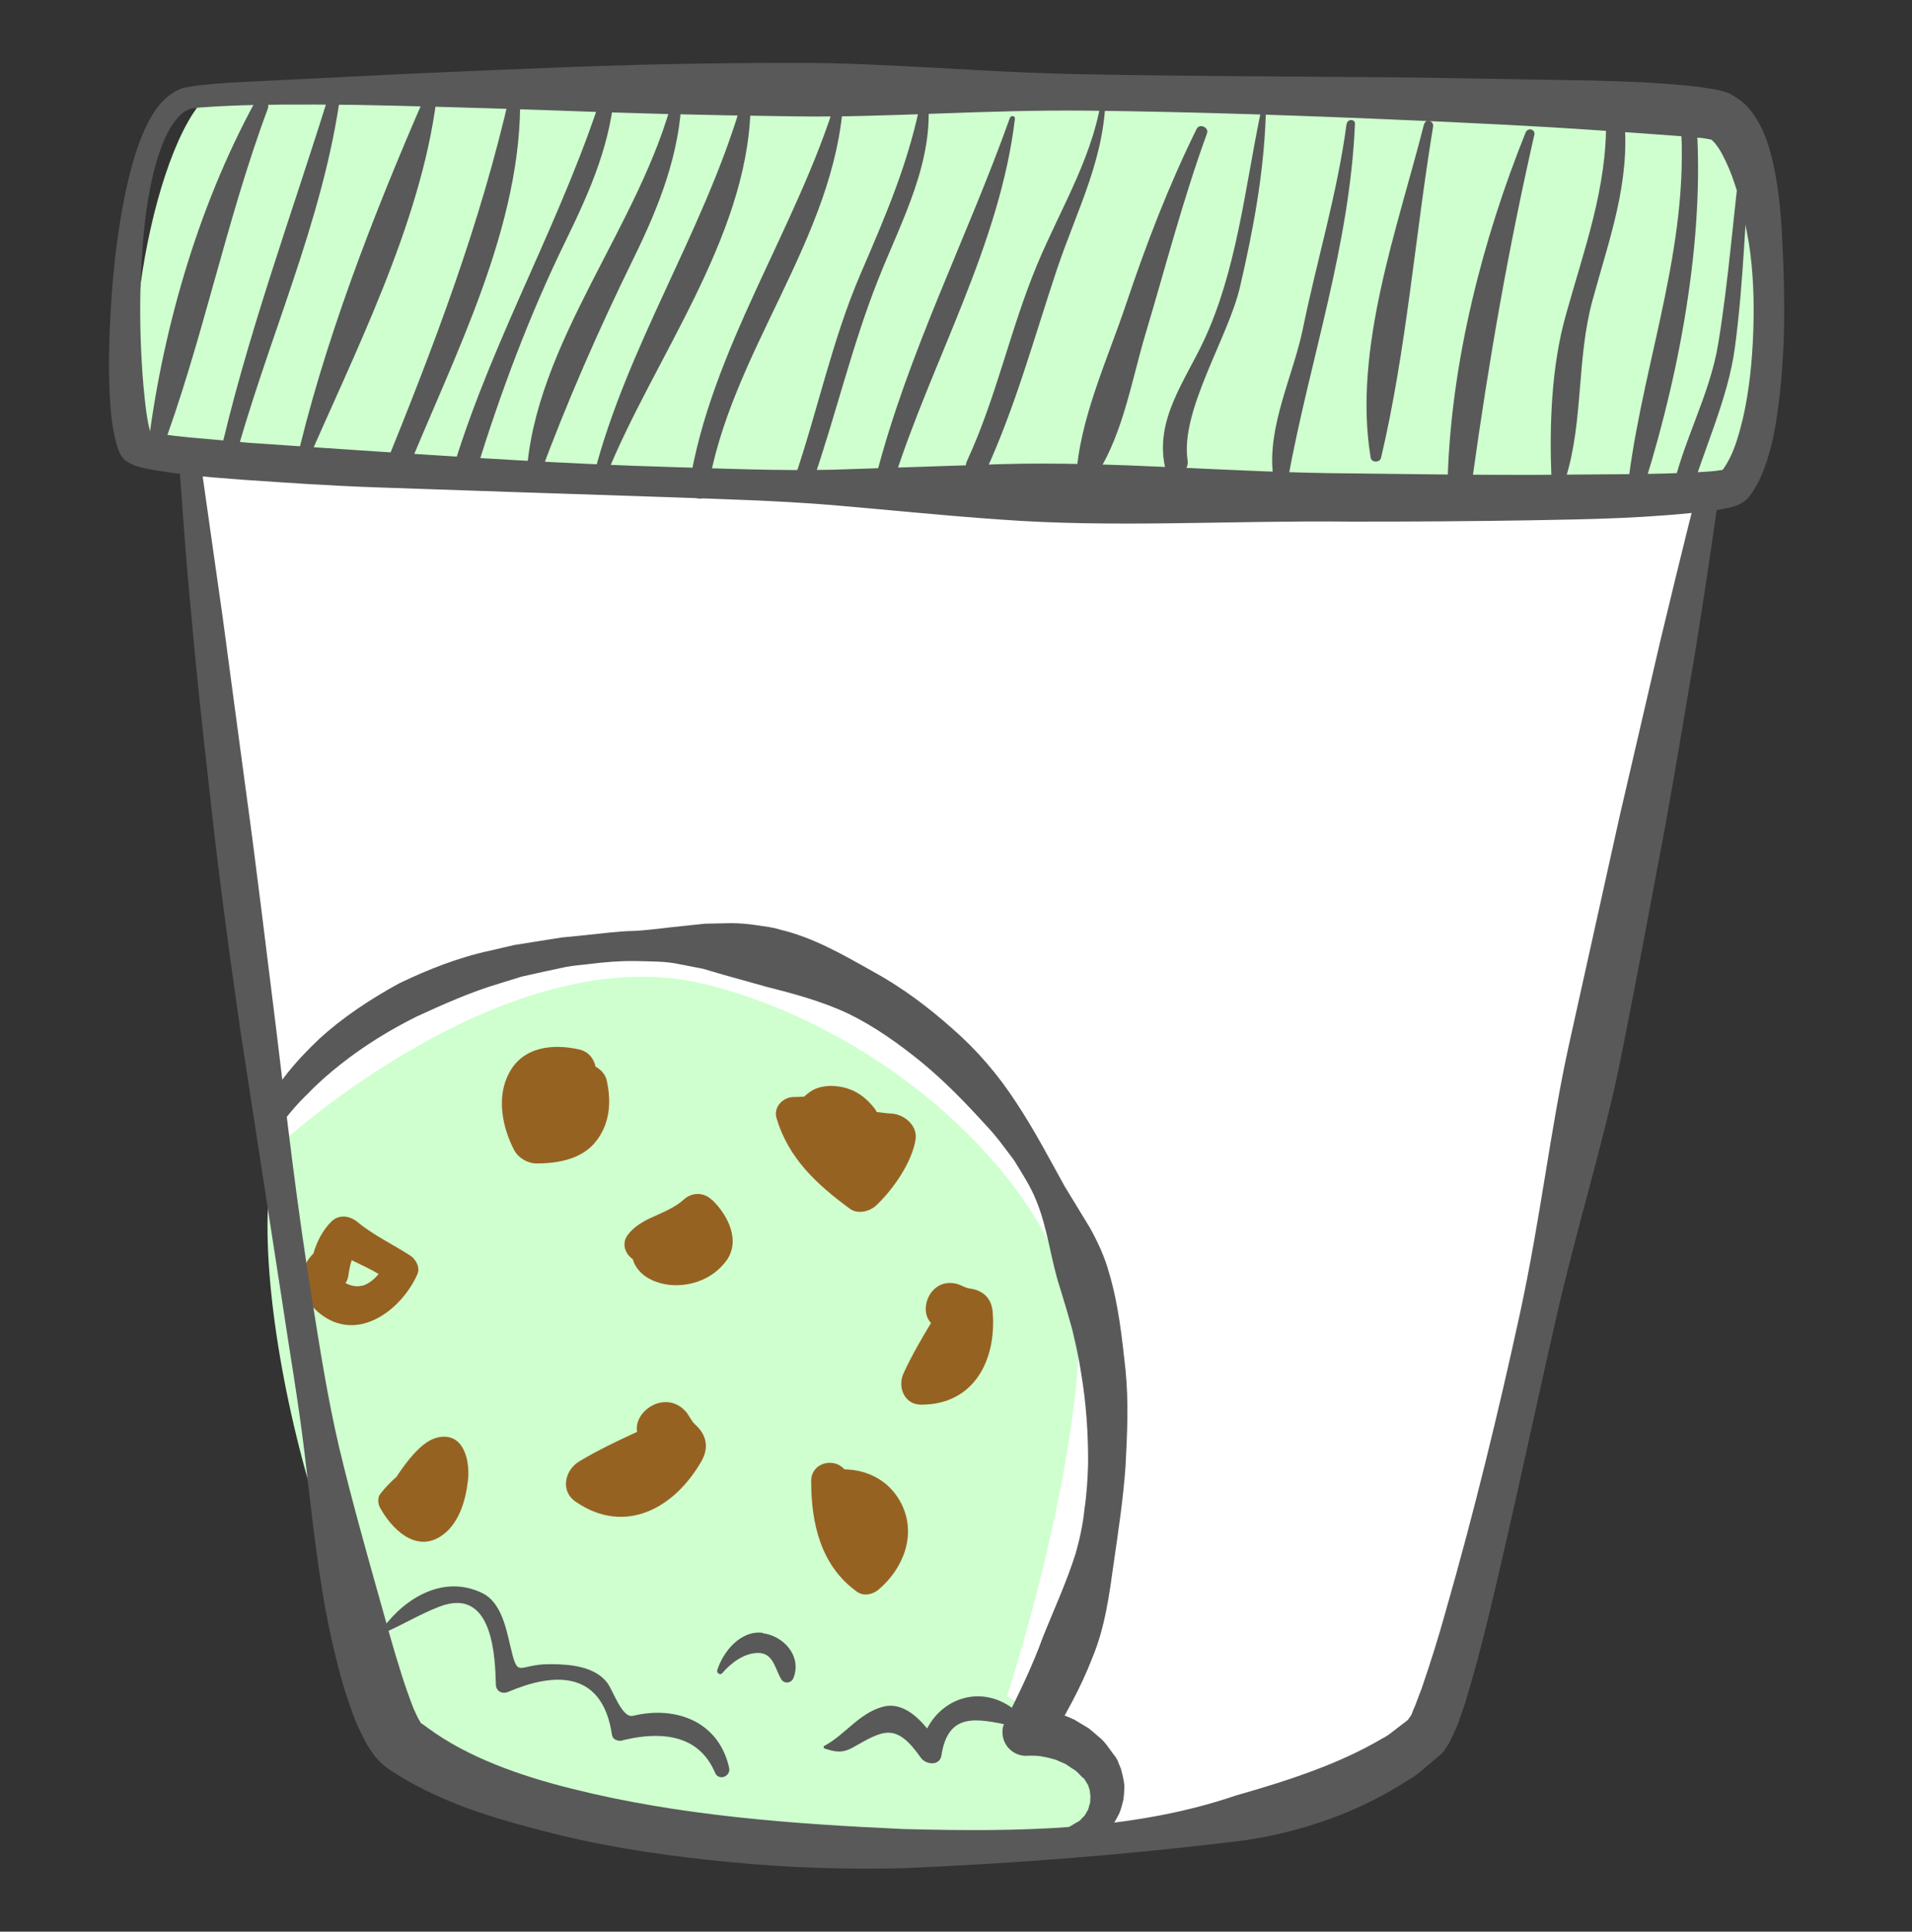<svg width="98" height="99" viewBox="0 0 98 99" fill="none" xmlns="http://www.w3.org/2000/svg">
<rect x="0" y="0" width="98" height="99" fill="#333333" stroke="none"/>
<path d="M10.204 30.179L13.704 56.179L18.204 82.179L19.704 88.179L21.704 90.679L29.204 93.179L41.204 94.679H53.704L64.204 93.179L71.704 89.679L73.704 88.179L78.204 70.179L86.704 29.179L87.704 25.179H74.204H51.704L21.204 24.179L9.704 23.679L10.204 30.179Z" fill="white"/>
<path d="M10.473 5.069C7.459 8.242 5.492 21.403 8.209 23.337C10.919 25.259 88.235 27.006 90.041 23.845C91.847 20.685 91.546 6.195 86.209 5.913C80.872 5.632 13.25 2.148 10.473 5.069Z" fill="#CFFFCF"/>
<path d="M14.269 58.71C14.269 58.71 25.927 47.931 36.124 50.436C46.321 52.941 55.878 62.24 55.243 70.064C54.608 77.888 51.613 86.935 51.613 86.935C51.613 86.935 58.177 90.607 56.549 93.039C54.922 95.471 28.906 94.486 22.7 89.357C16.495 84.228 12.109 64.358 14.269 58.71Z" fill="#CFFFCF"/>
<path d="M13.295 57.267C14.041 55.699 15.129 54.412 16.349 53.26C17.587 52.122 18.997 51.202 20.461 50.398C21.966 49.676 23.528 49.061 25.147 48.717L26.349 48.436L27.571 48.242L28.792 48.048L30.017 47.926C30.829 47.848 31.641 47.728 32.458 47.713C33.28 47.678 34.063 47.551 34.938 47.467L36.143 47.341L37.458 47.314C37.911 47.312 38.333 47.354 38.751 47.415C39.178 47.479 39.61 47.523 40.02 47.655C41.703 48.058 43.217 48.935 44.683 49.758C46.173 50.567 47.54 51.583 48.799 52.706C50.072 53.811 51.176 55.102 52.079 56.498C53.004 57.888 53.766 59.353 54.565 60.795L55.871 62.938C56.277 63.676 56.634 64.444 56.849 65.248C57.328 66.859 57.505 68.53 57.686 70.18C57.855 71.839 57.775 73.508 57.689 75.155C57.572 76.805 57.327 78.433 57.089 80.074C56.86 81.716 56.641 83.403 55.993 84.953C55.393 86.515 54.569 87.981 53.697 89.394L52.557 87.538C52.877 87.534 53.066 87.56 53.294 87.596C53.525 87.621 53.741 87.664 53.952 87.726C54.166 87.779 54.387 87.843 54.591 87.935C54.795 88.026 55.016 88.091 55.201 88.218L55.784 88.568C55.967 88.705 56.135 88.86 56.305 89.005C56.67 89.28 56.888 89.694 57.165 90.029L57.187 90.066L57.268 90.199L57.278 90.201L57.3 90.279L57.351 90.405L57.454 90.656C57.53 90.933 57.607 91.25 57.632 91.524C57.624 91.769 57.615 92.014 57.575 92.262C57.517 92.495 57.46 92.728 57.364 92.951C57.248 93.17 57.145 93.381 57.005 93.574C56.836 93.759 56.687 93.948 56.496 94.097C56.288 94.231 56.089 94.368 55.871 94.459C55.639 94.525 55.408 94.582 55.19 94.631C54.897 94.693 54.613 94.51 54.551 94.217C54.504 93.989 54.602 93.756 54.796 93.638L54.977 93.528C55.098 93.455 55.207 93.389 55.314 93.333C55.415 93.255 55.483 93.148 55.572 93.077C55.647 92.983 55.697 92.861 55.76 92.773C55.808 92.662 55.82 92.531 55.865 92.429C55.894 92.312 55.874 92.184 55.893 92.065C55.88 91.948 55.858 91.83 55.846 91.713C55.814 91.633 55.792 91.597 55.789 91.524L55.65 91.294L55.577 91.173L55.54 91.113L55.53 91.111C55.664 91.319 55.569 91.161 55.599 91.21L55.584 91.186C55.36 91.007 55.214 90.765 54.956 90.64L54.62 90.413L54.248 90.25C54.132 90.18 53.991 90.166 53.858 90.123C53.734 90.082 53.595 90.059 53.457 90.035C53.321 90.001 53.19 89.99 53.047 89.986C52.926 89.976 52.749 89.984 52.707 89.985C52.043 90.048 51.452 89.563 51.388 88.898C51.363 88.666 51.406 88.45 51.505 88.258L51.567 88.129C52.245 86.751 52.924 85.373 53.442 83.935C54.006 82.519 54.66 81.114 55.127 79.633C55.34 78.892 55.507 78.13 55.583 77.356C55.699 76.592 55.747 75.81 55.77 75.044C55.781 73.492 55.675 71.952 55.422 70.427C55.309 69.669 55.144 68.918 54.966 68.174C54.767 67.435 54.546 66.701 54.322 65.977C53.85 64.543 53.706 62.952 53.103 61.507C52.816 60.787 52.38 60.134 51.977 59.469C51.511 58.85 51.06 58.214 50.526 57.661C49.489 56.52 48.429 55.426 47.256 54.458C46.081 53.5 44.845 52.62 43.494 51.958C42.128 51.314 40.679 50.927 39.244 50.564L37.105 49.966L36.038 49.653L34.849 49.422C34.128 49.256 33.299 49.278 32.532 49.255C31.741 49.246 30.963 49.312 30.188 49.41C29.795 49.458 29.407 49.486 29.019 49.555L27.878 49.8L26.734 50.055L25.62 50.399C24.132 50.837 22.731 51.47 21.339 52.107C19.976 52.791 18.667 53.592 17.465 54.543C16.866 55.013 16.288 55.52 15.762 56.071C15.211 56.594 14.714 57.193 14.289 57.789L14.26 57.823C14.075 58.076 13.733 58.126 13.477 57.95C13.258 57.793 13.187 57.497 13.298 57.257L13.295 57.267Z" fill="#595959"/>
<path d="M31.101 55.387C31.037 55.083 30.803 54.813 30.525 54.669C30.438 54.259 30.173 53.906 29.701 53.79C28.347 53.482 26.818 53.633 26.098 54.985C25.433 56.213 25.74 57.768 26.353 58.946C26.567 59.35 27.049 59.631 27.501 59.629C28.579 59.631 29.797 59.416 30.514 58.539C31.251 57.63 31.35 56.514 31.101 55.387Z" fill="#966222"/>
<path d="M21.014 64.342C20.13 63.774 19.138 63.306 18.323 62.63C17.925 62.308 17.387 62.218 16.983 62.609C16.535 63.059 16.241 63.632 16.062 64.246C15.782 64.528 15.566 64.895 15.504 65.203C15.303 66.134 15.822 66.934 16.576 67.456C18.483 68.766 20.628 67.05 21.394 65.304C21.551 64.95 21.305 64.525 21.014 64.342ZM18.574 65.887C18.27 65.98 17.943 65.886 17.708 65.758C17.774 65.662 17.833 65.537 17.855 65.388C17.884 65.157 17.942 64.863 18.024 64.588C18.487 64.814 18.966 65.03 19.407 65.293C19.186 65.561 18.92 65.79 18.57 65.9L18.574 65.887Z" fill="#966222"/>
<path d="M45.672 57.072C45.423 57.062 45.181 57.019 44.936 56.992C44.9 56.933 44.88 56.878 44.828 56.815C44.279 56.108 43.621 55.712 42.726 55.66C42.413 55.633 41.959 55.706 41.686 55.858C41.532 55.938 41.406 56.041 41.28 56.145C41.28 56.145 41.256 56.172 41.233 56.2C41.043 56.221 40.841 56.221 40.655 56.226C40.113 56.244 39.636 56.749 39.801 57.31C40.419 59.377 41.872 60.709 43.551 61.944C43.948 62.243 44.553 62.106 44.9 61.788C45.771 60.977 46.758 59.557 46.932 58.373C47.024 57.656 46.305 57.093 45.672 57.072Z" fill="#966222"/>
<path d="M22.695 73.635C22.078 73.666 21.586 74.101 21.19 74.539C20.896 74.862 20.636 75.226 20.385 75.593C20.378 75.623 20.363 75.641 20.345 75.668C20.044 75.937 19.76 76.22 19.495 76.561C19.339 76.758 19.368 77.076 19.48 77.274C20.064 78.338 21.271 79.565 22.56 78.758C23.508 78.168 23.868 76.919 23.985 75.878C24.089 75.016 23.854 73.578 22.695 73.635Z" fill="#966222"/>
<path d="M46.242 77.15C45.65 75.916 44.525 75.337 43.278 75.306C42.73 74.676 41.583 74.972 41.577 75.894C41.576 78.084 42.065 80.244 43.927 81.583C44.278 81.835 44.748 81.716 45.046 81.458C46.285 80.398 46.979 78.695 46.232 77.134L46.242 77.15Z" fill="#966222"/>
<path d="M36.493 61.502C36.092 61.1 35.462 61.091 35.051 61.477C34.56 61.922 33.925 62.148 33.343 62.427C33.284 62.452 33.225 62.477 33.163 62.514C32.786 62.711 32.424 62.951 32.165 63.309C31.847 63.745 32.048 64.268 32.431 64.533C32.701 65.468 33.76 65.874 34.656 65.87C35.658 65.866 36.605 65.44 37.21 64.641C37.99 63.608 37.306 62.268 36.506 61.505L36.493 61.502Z" fill="#966222"/>
<path d="M50.881 67.25C50.825 66.556 50.414 66.137 49.712 66.04C49.448 66.006 49.234 65.832 48.973 65.784C47.694 65.514 47.045 67.109 47.721 67.805C47.211 68.647 46.737 69.468 46.321 70.364C45.982 71.067 46.342 72.002 47.221 71.992C49.928 71.991 51.08 69.704 50.881 67.25Z" fill="#966222"/>
<path d="M35.954 74.886C36.344 74.202 36.227 73.55 35.634 73.012C35.41 72.811 35.321 72.513 35.109 72.301C34.087 71.235 32.466 72.308 32.653 73.388C31.641 73.849 30.675 74.313 29.716 74.883C28.951 75.322 28.691 76.424 29.518 76.975C32.043 78.7 34.575 77.3 35.954 74.886Z" fill="#966222"/>
<path d="M37.374 90.615C36.855 88.242 34.652 87.402 32.44 87.94C31.883 88.071 31.428 86.651 31.126 86.248C30.472 85.387 29.167 85.293 28.199 85.292C26.451 85.284 26.575 86.159 26.124 84.226C25.924 83.363 25.645 82.11 24.745 81.663C22.791 80.689 20.797 81.846 19.606 83.469C19.526 83.583 19.675 83.692 19.779 83.645C20.704 83.234 21.563 82.714 22.507 82.349C25.318 81.258 25.375 85.051 25.417 86.349C25.428 86.681 25.739 86.84 26.037 86.717C28.235 85.774 30.853 85.47 31.367 88.912C31.409 89.201 31.761 89.277 31.982 89.176C34.395 88.616 35.962 89.197 36.667 90.894C36.88 91.286 37.458 91.026 37.374 90.615Z" fill="#595959"/>
<path d="M52.187 87.787C50.543 86.302 48.399 86.898 47.521 88.587C46.926 87.864 46.138 87.217 45.217 87.485C44.023 87.82 43.312 88.912 42.245 89.484C42.196 89.513 42.209 89.588 42.255 89.61C42.796 89.794 43.17 89.866 43.707 89.565C45.285 88.676 45.914 88.254 47.202 90.094C47.446 90.443 48.167 90.527 48.252 89.971C48.602 87.709 50.092 88.096 51.791 88.431C52.136 88.495 52.486 88.077 52.175 87.794L52.187 87.787Z" fill="#595959"/>
<path d="M39.107 83.688C37.971 83.532 37.059 84.647 36.762 85.604C36.719 85.737 36.911 85.877 37.013 85.758C37.462 85.23 38.143 84.718 38.854 84.717C39.637 84.714 39.718 85.516 40.038 86.058C40.199 86.325 40.573 86.272 40.673 85.988C41.1 84.878 40.179 83.848 39.092 83.705L39.107 83.688Z" fill="#595959"/>
<path d="M9.786 5.56C9.786 5.56 9.74 5.579 9.658 5.621C9.566 5.66 9.425 5.728 9.37 5.787C9.196 5.909 8.845 6.286 8.554 6.884C7.951 8.085 7.471 10.16 7.298 12.836C7.197 14.171 7.159 15.665 7.207 17.273C7.235 18.082 7.277 18.917 7.353 19.78C7.436 20.614 7.518 21.581 7.741 22.264C7.754 22.298 7.771 22.354 7.781 22.356L7.79 22.359L7.788 22.368C7.715 22.289 7.956 22.564 7.617 22.182C7.656 22.192 7.763 22.3 7.702 22.213C7.673 22.165 7.617 22.141 7.588 22.134C7.763 22.177 7.981 22.21 8.21 22.245C8.668 22.306 9.149 22.363 9.641 22.412C10.638 22.502 11.657 22.588 12.703 22.69C14.819 22.839 17.048 22.985 19.367 23.143C24.02 23.442 29.064 23.785 34.413 23.936C37.091 24.017 39.832 24.134 42.648 24.075C45.461 23.983 48.327 23.884 51.254 23.79C57.094 23.618 63.111 24.231 69.231 24.262C72.289 24.303 75.379 24.341 78.469 24.339C80.016 24.328 81.564 24.316 83.111 24.305C84.649 24.292 86.22 24.266 87.677 24.16C87.857 24.143 88.036 24.125 88.177 24.098C88.361 24.102 88.448 23.959 88.151 24.246L88.339 24.024C88.399 23.947 88.406 23.917 88.44 23.864C88.501 23.786 88.585 23.611 88.657 23.485C88.958 22.889 89.154 22.175 89.33 21.457C89.664 20.015 89.813 18.486 89.865 16.975C89.917 15.464 89.87 13.938 89.638 12.45C89.382 10.976 89.034 9.501 88.459 8.278C88.315 7.985 88.171 7.693 88.015 7.489C87.863 7.267 87.7 7.134 87.676 7.149C87.725 7.161 87.555 7.098 87.793 7.178L87.657 7.144L87.37 7.094C87.203 7.064 87.079 7.064 86.929 7.048C86.689 7.02 86.264 6.987 85.91 6.962C84.413 6.852 82.926 6.744 81.436 6.646C78.447 6.447 75.485 6.306 72.572 6.177C66.745 5.92 61.108 5.729 55.757 5.671C50.406 5.613 45.349 6.038 40.682 5.963C36.011 5.906 31.734 5.793 27.94 5.643C24.151 5.516 20.838 5.422 18.121 5.373C15.4 5.343 13.266 5.354 11.818 5.42C11.09 5.448 10.555 5.491 10.188 5.514C9.881 5.552 9.73 5.577 9.73 5.577L9.788 5.55L9.786 5.56ZM9.384 4.513C9.384 4.513 9.624 4.459 10.053 4.389C10.443 4.352 11.015 4.286 11.748 4.239C13.207 4.166 15.356 4.055 18.086 3.923C20.819 3.781 24.129 3.636 27.924 3.487C31.722 3.329 36.012 3.219 40.685 3.224C45.366 3.2 50.416 3.73 55.771 3.81C61.122 3.91 66.773 3.918 72.619 3.975C75.541 4.023 78.525 4.077 81.53 4.125C83.044 4.168 84.557 4.21 86.108 4.354C86.508 4.401 86.845 4.412 87.36 4.497C87.588 4.532 87.847 4.565 88.052 4.615L88.333 4.684L88.467 4.728C88.753 4.819 88.617 4.785 88.71 4.828L88.826 4.898C89.478 5.264 89.824 5.741 90.071 6.162C90.335 6.597 90.489 7.016 90.634 7.433C91.133 9.09 91.268 10.678 91.35 12.273C91.434 13.859 91.469 15.433 91.439 17.022C91.39 18.606 91.268 20.192 91.005 21.806C90.858 22.615 90.672 23.413 90.334 24.247C90.23 24.458 90.173 24.65 90.019 24.9C89.951 25.007 89.874 25.153 89.814 25.231L89.642 25.467C89.642 25.467 89.577 25.564 89.49 25.625C89.425 25.681 89.338 25.742 89.265 25.786C89.062 25.901 89.033 25.894 88.953 25.926C88.796 25.98 88.662 26.019 88.556 26.034C88.316 26.088 88.112 26.121 87.909 26.153C84.677 26.564 81.597 26.611 78.474 26.667C75.362 26.716 72.267 26.738 69.19 26.734C63.048 26.667 56.999 27.065 51.166 26.62C48.25 26.419 45.38 26.115 42.575 25.879C39.768 25.653 37.015 25.584 34.342 25.484C28.988 25.311 23.923 25.138 19.246 24.977C16.908 24.897 14.671 24.739 12.534 24.595C11.464 24.507 10.418 24.446 9.401 24.309C8.892 24.246 8.385 24.173 7.88 24.09C7.623 24.047 7.358 23.993 7.069 23.911C6.923 23.876 6.758 23.794 6.612 23.717C6.432 23.611 6.452 23.616 6.391 23.57C6.04 23.154 6.274 23.417 6.179 23.301L6.145 23.231L6.079 23.081C6.032 22.977 6.025 22.924 5.993 22.844C5.685 21.707 5.657 20.815 5.607 19.886C5.574 18.972 5.583 18.099 5.611 17.272C5.67 15.608 5.79 14.072 5.961 12.703C6.316 9.959 6.834 7.81 7.534 6.386C7.885 5.669 8.286 5.17 8.723 4.856C8.963 4.678 9.086 4.636 9.178 4.597C9.27 4.558 9.306 4.536 9.306 4.536L9.365 4.509L9.384 4.513Z" fill="#595959"/>
<path d="M10.292 23.745C10.292 23.745 10.704 26.637 11.42 31.684C11.758 34.207 12.166 37.283 12.641 40.798C13.126 44.316 13.6 48.294 14.142 52.628C14.671 56.97 15.195 61.67 15.998 66.615C16.392 69.08 16.785 71.627 17.383 74.184C17.992 76.733 18.716 79.32 19.447 81.919C19.808 83.213 20.168 84.517 20.568 85.778C20.765 86.403 20.983 87.023 21.199 87.571C21.311 87.825 21.439 88.103 21.524 88.217C21.6 88.328 21.519 88.236 21.549 88.285L21.977 88.596C23.957 90.05 26.653 91.022 29.343 91.683C34.784 93.05 40.568 93.483 46.322 93.743C52.083 93.892 57.993 93.851 63.343 92.024C66.023 91.262 68.653 90.404 70.848 89.1C71.15 88.959 71.365 88.754 71.617 88.569L71.984 88.288L72.163 88.147C72.12 88.198 72.328 87.981 72.084 88.261L72.117 88.207L72.195 88.103L72.339 87.891C72.375 87.828 72.375 87.787 72.397 87.741C72.43 87.646 72.474 87.554 72.519 87.452L72.867 86.538C73.304 85.266 73.715 83.966 74.076 82.665C75.576 77.442 76.819 72.3 77.885 67.413C78.954 62.517 79.476 57.795 80.421 53.527C81.367 49.26 82.236 45.344 83.005 41.877C83.804 38.418 84.505 35.398 85.084 32.914C86.272 27.954 86.997 25.126 86.997 25.126C87.071 24.825 87.383 24.644 87.684 24.718C87.966 24.787 88.137 25.056 88.099 25.335C88.099 25.335 87.716 28.237 86.909 33.28C86.476 35.8 85.981 38.86 85.348 42.36C84.686 45.853 83.962 49.804 83.104 54.093C82.255 58.385 80.799 62.929 79.701 67.818C78.581 72.712 77.506 77.885 76.201 83.238C75.872 84.578 75.511 85.921 75.092 87.291L74.73 88.345C74.634 88.568 74.538 88.792 74.432 89.013L74.271 89.334L74.133 89.558L74.066 89.665L74.032 89.718C73.76 90.032 73.921 89.835 73.851 89.91L73.629 90.103L73.174 90.486C72.875 90.741 72.57 91.017 72.239 91.193C69.662 92.877 66.795 93.861 63.884 94.309C58.02 95.041 52.203 95.497 46.313 95.749C43.371 95.819 40.417 95.731 37.481 95.443C34.552 95.166 31.626 94.756 28.766 94.074C25.906 93.351 23.058 92.62 20.34 90.943L19.897 90.649C19.649 90.485 19.308 90.154 19.188 89.97C18.845 89.525 18.676 89.165 18.49 88.79C18.133 88.064 17.914 87.361 17.683 86.666C17.263 85.275 16.952 83.901 16.689 82.54C16.198 79.803 15.922 77.11 15.611 74.48C15.297 71.859 14.85 69.319 14.483 66.83C13.714 61.873 12.991 57.185 12.326 52.851C11.702 48.517 11.177 44.537 10.789 41.002C10.391 37.465 10.056 34.386 9.837 31.841C9.587 29.297 9.44 27.295 9.343 25.932C9.245 24.569 9.188 23.835 9.188 23.835C9.163 23.52 9.392 23.257 9.707 23.231C10.001 23.21 10.268 23.42 10.309 23.719L10.292 23.745Z" fill="#595959"/>
<path d="M13.052 5.26C10.103 10.683 8.266 17.111 7.544 23.235C7.497 23.636 8.077 23.665 8.199 23.334C10.383 17.548 11.558 11.381 13.73 5.561C13.878 5.165 13.256 4.888 13.052 5.26Z" fill="#595959"/>
<path d="M16.947 4.58C14.969 10.993 12.589 17.328 11.141 23.892C11.032 24.38 11.76 24.6 11.892 24.108C13.606 17.588 16.596 11.372 17.473 4.658C17.518 4.349 17.035 4.303 16.947 4.58Z" fill="#595959"/>
<path d="M21.758 4.989C19.167 10.923 16.541 17.671 15.112 23.993C15.04 24.284 15.439 24.382 15.554 24.122C18.11 18.201 21.554 11.519 22.372 5.089C22.424 4.71 21.89 4.703 21.767 4.992L21.758 4.989Z" fill="#595959"/>
<path d="M26.654 4.802C26.65 4.523 26.228 4.44 26.159 4.722C24.629 11.492 22.244 17.723 19.638 24.137C19.355 24.829 20.472 25.145 20.743 24.46C23.226 18.294 26.82 11.588 26.656 4.792L26.654 4.802Z" fill="#595959"/>
<path d="M31.025 4.28C28.959 11.012 25.358 17.078 23.273 23.846C23.053 24.574 24.17 24.89 24.397 24.173C25.678 20.05 27.132 16.144 29.032 12.265C30.278 9.709 31.362 7.226 31.522 4.351C31.543 4.057 31.111 4.013 31.027 4.27L31.025 4.28Z" fill="#595959"/>
<path d="M34.524 4.872C32.878 11.49 27.368 17.571 26.983 24.417C26.963 24.793 27.49 24.83 27.61 24.509C29.054 20.601 30.666 16.93 32.504 13.18C33.786 10.56 34.849 7.866 34.942 4.933C34.948 4.698 34.582 4.639 34.524 4.872Z" fill="#595959"/>
<path d="M37.908 5.6C35.963 12.011 32.161 17.76 30.473 24.214C30.375 24.612 30.916 24.755 31.068 24.391C33.462 18.461 38.246 12.274 38.464 5.685C38.472 5.358 38.004 5.294 37.908 5.6Z" fill="#595959"/>
<path d="M42.883 5.01C40.817 11.783 36.421 17.901 35.322 24.931C35.222 25.545 36.162 25.828 36.264 25.204C37.372 18.093 42.82 12.264 43.232 5.055C43.241 4.851 42.943 4.808 42.885 5L42.883 5.01Z" fill="#595959"/>
<path d="M47.559 4.965C47.548 4.797 47.279 4.721 47.241 4.917C46.648 8.17 45.396 11.044 44.098 14.062C42.659 17.405 41.903 21.07 40.728 24.509C40.534 25.09 41.44 25.343 41.632 24.773C42.83 21.319 43.662 17.723 45.011 14.327C46.209 11.295 47.89 8.31 47.559 4.965Z" fill="#595959"/>
<path d="M51.764 6.038C49.579 12.164 46.523 18.107 44.902 24.412C44.759 24.995 45.614 25.246 45.796 24.673C47.752 18.512 51.254 12.555 52.021 6.081C52.038 5.931 51.817 5.907 51.764 6.038Z" fill="#595959"/>
<path d="M56.519 4.581C56.166 7.82 54.39 10.607 53.16 13.559C51.781 16.865 51.08 20.349 49.565 23.622C49.265 24.258 50.213 24.841 50.506 24.193C52.05 20.844 52.994 17.338 54.16 13.846C55.21 10.706 56.727 7.968 56.665 4.575C56.657 4.481 56.523 4.479 56.522 4.571L56.519 4.581Z" fill="#595959"/>
<path d="M61.337 6.599C59.901 9.51 58.756 12.493 57.721 15.575C56.786 18.373 55.291 21.568 55.162 24.523C55.147 24.962 55.683 25.042 55.912 24.738C57.5 22.636 57.965 19.61 58.712 17.116C59.741 13.682 60.636 10.206 61.864 6.841C61.982 6.531 61.481 6.305 61.334 6.608L61.337 6.599Z" fill="#595959"/>
<path d="M64.877 5.934C64.886 5.772 64.629 5.729 64.589 5.894C63.804 9.718 63.367 13.925 61.689 17.487C60.722 19.536 59.207 21.512 59.704 23.889C59.865 24.659 60.984 24.337 60.87 23.588C60.488 21.033 62.962 17.295 63.562 14.683C64.234 11.78 64.771 8.925 64.877 5.934Z" fill="#595959"/>
<path d="M69.019 6.344C68.551 9.885 67.503 13.314 66.789 16.804C66.288 19.266 64.952 21.811 65.248 24.334C65.294 24.737 65.945 24.938 66.032 24.455C67.152 18.387 69.178 12.613 69.449 6.357C69.465 6.083 69.062 6.087 69.029 6.347L69.019 6.344Z" fill="#595959"/>
<path d="M72.992 6.352C71.646 11.665 69.331 17.902 70.253 23.453C70.3 23.722 70.722 23.722 70.787 23.46C72.084 17.971 72.533 12.078 73.454 6.486C73.503 6.2 73.076 6.054 73.002 6.355L72.992 6.352Z" fill="#595959"/>
<path d="M78.201 6.778C75.983 12.287 74.392 18.508 74.203 24.475C74.173 25.312 75.364 25.285 75.474 24.499C76.299 18.544 77.304 12.777 78.641 6.916C78.712 6.625 78.317 6.518 78.199 6.787L78.201 6.778Z" fill="#595959"/>
<path d="M83.238 6.059C83.185 5.479 82.299 5.437 82.314 6.048C82.403 9.581 81.168 12.851 80.238 16.216C79.523 18.79 79.414 21.749 79.515 24.4C79.536 24.817 80.118 24.919 80.25 24.509C81.167 21.573 80.802 18.404 81.624 15.393C82.478 12.256 83.572 9.353 83.248 6.061L83.238 6.059Z" fill="#595959"/>
<path d="M86.986 6.815C86.96 6.293 86.15 6.28 86.176 6.801C86.489 13.324 83.949 19.301 83.352 25.672C83.32 26.056 83.885 26.102 83.988 25.767C85.902 19.987 87.317 12.93 86.986 6.815Z" fill="#595959"/>
<path d="M89.288 7.545C88.844 10.906 88.617 14.3 88.063 17.644C87.625 20.307 86.183 22.743 85.662 25.406C85.551 25.986 86.381 26.252 86.556 25.666C87.292 23.087 88.582 20.439 88.927 17.774C89.382 14.374 89.448 10.962 89.739 7.553C89.772 7.252 89.326 7.266 89.288 7.545Z" fill="#595959"/>
</svg>
